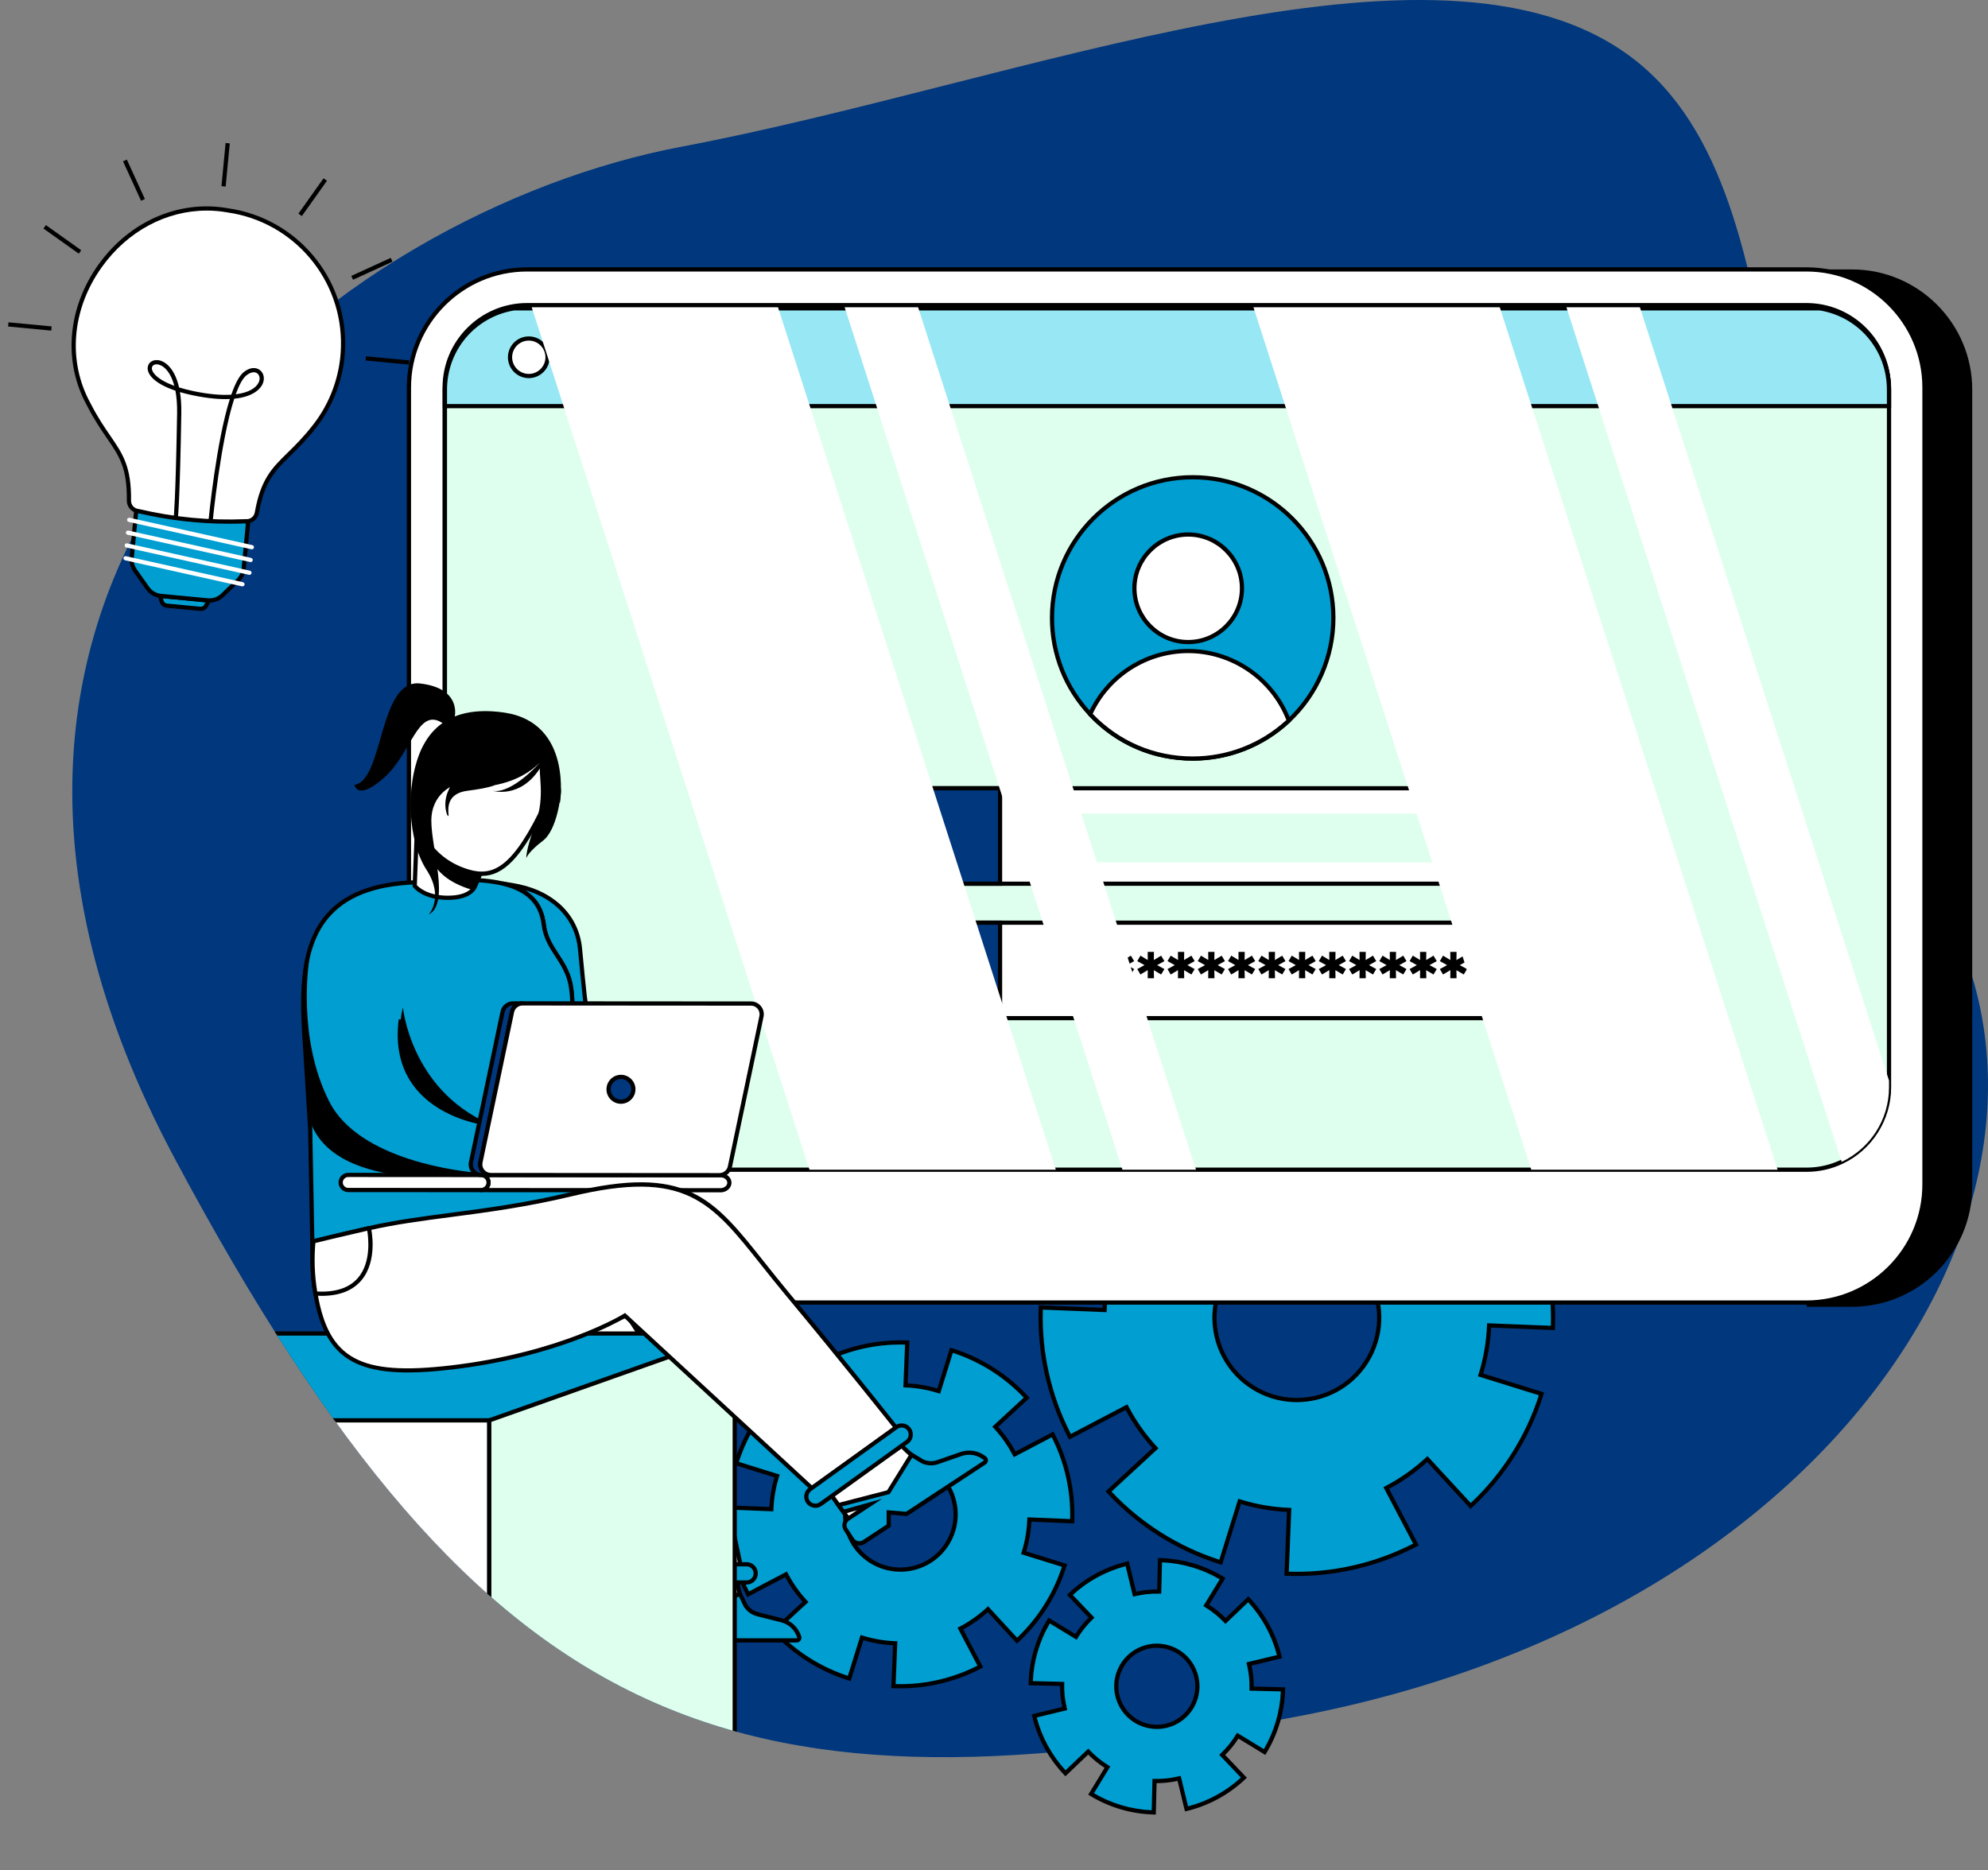 <svg xmlns="http://www.w3.org/2000/svg" xmlns:xlink="http://www.w3.org/1999/xlink" viewBox="0 0 1416.51 1332.91"><rect x="0" y="0" width="1416.51" height="1332.91" fill="#808080" stroke="none"/><defs><style>      .cls-1 {        fill: #009ed1;      }      .cls-2 {        fill: #fff;      }      .cls-3 {        fill: #00377d;      }      .cls-4 {        isolation: isolate;      }      .cls-5 {        fill: #deffee;      }      .cls-6 {        mix-blend-mode: soft-light;      }      .cls-7 {        fill: #97e7f5;      }      .cls-8 {        clip-path: url(#clippath);      }      .cls-9 {        fill: none;      }    </style><clipPath id="clippath"><path class="cls-9" d="m1162.27,40.7c-138.25-103.78-435.12,18.25-676.88,63.89C243.63,150.22-100.01,404.96,124.29,825.2c224.3,420.24,402.79,474.5,802.51,397.58,399.72-76.92,581.55-395.86,444.44-597.91-137.11-202.05-75.22-483.77-208.97-584.17Z"></path></clipPath></defs><g class="cls-4"><g id="OBJECT"><path class="cls-3" d="m1162.27,40.7c-138.25-103.78-435.12,18.25-676.88,63.89C243.63,150.22-100.01,404.96,124.29,825.2c224.3,420.24,402.79,474.5,802.51,397.58,399.72-76.92,581.55-395.86,444.44-597.91-137.11-202.05-75.22-483.77-208.97-584.17Z"></path><g><path class="cls-1" d="m724.65,1169.24c7.69-7.11,14.59-15.32,20.45-24.59s10.32-19.03,13.44-29.02l-29.14-9.07c2.43-7.77,3.77-15.72,4.08-23.67l30.49,1.22c.84-21.46-3.98-42.84-13.94-61.86l-27.02,14.19c-3.69-7.04-8.32-13.65-13.84-19.63l22.42-20.7c-7.1-7.69-15.32-14.59-24.59-20.45-9.27-5.86-19.03-10.32-29.02-13.43l-9.07,29.13c-7.76-2.42-15.72-3.77-23.67-4.07l1.22-30.49c-21.46-.84-42.85,3.98-61.87,13.95l14.19,27.02c-7.04,3.69-13.65,8.32-19.63,13.84l-20.7-22.43c-7.69,7.11-14.59,15.32-20.45,24.59s-10.32,19.03-13.44,29.02l29.14,9.07c-2.43,7.77-3.77,15.72-4.08,23.67l-30.49-1.22c-.84,21.45,3.98,42.84,13.94,61.86l27.02-14.19c3.69,7.04,8.32,13.65,13.84,19.62l-22.42,20.7c7.1,7.69,15.32,14.59,24.59,20.45,9.27,5.86,19.03,10.32,29.02,13.43l9.08-29.13c7.76,2.42,15.72,3.77,23.66,4.08l-1.22,30.49c21.46.83,42.85-3.99,61.86-13.96l-14.19-27.01c7.04-3.69,13.65-8.32,19.63-13.84l20.7,22.43Zm-56.39-61.09c-2.56,2.36-5.39,4.35-8.4,5.92-3.06,1.6-6.3,2.79-9.65,3.55-3.34.75-6.79,1.07-10.24.94-3.4-.13-6.8-.71-10.13-1.75-3.21-1-6.35-2.43-9.33-4.32-2.98-1.88-5.62-4.11-7.9-6.57-2.36-2.55-4.34-5.39-5.92-8.4-1.61-3.06-2.79-6.31-3.55-9.65-.75-3.35-1.08-6.79-.94-10.24.13-3.4.7-6.81,1.75-10.13,1-3.22,2.43-6.35,4.32-9.33,1.88-2.98,4.1-5.62,6.57-7.9,2.56-2.37,5.39-4.35,8.4-5.93,3.05-1.6,6.3-2.79,9.65-3.54,3.35-.76,6.79-1.08,10.24-.94,3.4.14,6.81.71,10.13,1.75,3.21,1,6.35,2.44,9.33,4.32,2.98,1.88,5.62,4.1,7.91,6.57,2.36,2.56,4.35,5.39,5.92,8.4,1.6,3.06,2.79,6.31,3.54,9.65.75,3.34,1.08,6.79.94,10.24-.13,3.4-.7,6.81-1.75,10.13-1,3.21-2.43,6.35-4.32,9.33-1.88,2.98-4.1,5.62-6.57,7.9Z"></path><path d="m641.4,1203.22c-1.61,0-3.21-.03-4.82-.09l-1.5-.06,1.22-30.51c-7.17-.4-14.25-1.62-21.11-3.64l-9.08,29.14-1.43-.45c-10.29-3.21-20.18-7.78-29.38-13.6-9.2-5.81-17.57-12.78-24.89-20.7l-1.02-1.1,22.43-20.7c-4.77-5.33-8.92-11.21-12.35-17.51l-27.04,14.19-.7-1.33c-10.08-19.26-14.97-40.91-14.11-62.62l.06-1.5,30.5,1.22c.39-7.16,1.62-14.25,3.64-21.12l-29.15-9.08.45-1.43c3.21-10.3,7.79-20.18,13.6-29.38,5.81-9.19,12.77-17.57,20.7-24.89l1.1-1.02,20.71,22.44c5.34-4.78,11.22-8.93,17.51-12.35l-14.19-27.03,1.33-.7c19.24-10.09,40.89-14.96,62.62-14.12l1.5.06-1.22,30.51c7.15.39,14.24,1.61,21.12,3.63l9.07-29.14,1.43.45c10.29,3.21,20.18,7.78,29.38,13.6,9.2,5.82,17.57,12.78,24.89,20.7l1.02,1.1-22.43,20.7c4.78,5.34,8.92,11.22,12.35,17.52l27.03-14.19.7,1.33c10.09,19.25,14.97,40.9,14.12,62.62l-.06,1.5-30.5-1.22c-.39,7.15-1.62,14.24-3.64,21.12l29.15,9.08-.45,1.43c-3.22,10.3-7.79,20.18-13.6,29.37-5.81,9.19-12.77,17.57-20.7,24.89l-1.1,1.02-20.71-22.44c-5.34,4.78-11.22,8.92-17.51,12.35l14.19,27.02-1.33.7c-17.82,9.34-37.7,14.22-57.8,14.22Zm-3.2-3.04c20.18.55,40.28-4,58.27-13.15l-14.18-27.01,1.33-.7c7.01-3.67,13.5-8.25,19.3-13.61l1.1-1.02,20.7,22.42c7.28-6.9,13.7-14.72,19.1-23.27,5.4-8.55,9.71-17.7,12.82-27.24l-29.13-9.07.45-1.43c2.36-7.55,3.71-15.38,4.01-23.28l.06-1.5,30.48,1.22c.54-20.19-3.99-40.27-13.14-58.27l-27.01,14.18-.7-1.33c-3.66-7-8.24-13.5-13.61-19.31l-1.02-1.1,22.41-20.69c-6.89-7.28-14.71-13.7-23.26-19.1-8.55-5.41-17.71-9.71-27.24-12.81l-9.07,29.12-1.43-.45c-7.55-2.35-15.38-3.7-23.28-4.01l-1.5-.06,1.22-30.49c-20.19-.55-40.28,3.99-58.28,13.14l14.18,27.01-1.33.7c-7,3.66-13.5,8.24-19.3,13.61l-1.1,1.02-20.7-22.42c-7.28,6.9-13.7,14.72-19.1,23.27-5.4,8.55-9.71,17.71-12.82,27.24l29.13,9.07-.45,1.43c-2.36,7.55-3.71,15.38-4.01,23.28l-.06,1.5-30.48-1.22c-.54,20.18,3.99,40.26,13.14,58.27l27.02-14.18.7,1.33c3.67,7.01,8.25,13.51,13.61,19.3l1.02,1.1-22.42,20.69c6.89,7.28,14.71,13.7,23.26,19.1,8.55,5.41,17.71,9.71,27.24,12.82l9.07-29.13,1.43.45c7.53,2.35,15.36,3.7,23.27,4.01l1.5.06-1.22,30.48Zm3.31-80.09c-.53,0-1.07-.01-1.6-.03-3.57-.14-7.11-.75-10.52-1.81-3.4-1.07-6.66-2.57-9.69-4.48-3.03-1.91-5.79-4.21-8.21-6.82-2.41-2.6-4.48-5.54-6.15-8.72-1.65-3.15-2.89-6.52-3.68-10.02-.79-3.51-1.11-7.09-.97-10.63.14-3.57.74-7.11,1.81-10.52,1.05-3.39,2.56-6.65,4.48-9.68,1.92-3.04,4.22-5.8,6.83-8.21,2.62-2.42,5.55-4.49,8.73-6.15,3.15-1.65,6.52-2.89,10.01-3.68,3.48-.79,7.05-1.11,10.63-.98,3.58.14,7.12.75,10.52,1.81,3.39,1.06,6.65,2.57,9.68,4.49,3.03,1.92,5.79,4.21,8.21,6.82,2.42,2.62,4.49,5.56,6.15,8.72,1.66,3.17,2.9,6.54,3.68,10.02.79,3.49,1.12,7.07.97,10.63-.14,3.58-.75,7.12-1.81,10.52-1.05,3.38-2.56,6.64-4.48,9.68-1.92,3.04-4.21,5.8-6.82,8.21h0c-2.64,2.44-5.57,4.5-8.73,6.15-3.15,1.65-6.52,2.89-10.01,3.68-2.96.67-5.99,1-9.02,1Zm.07-78.77c-2.82,0-5.63.31-8.37.94-3.24.73-6.36,1.88-9.28,3.41-2.94,1.54-5.66,3.46-8.08,5.7-2.42,2.23-4.55,4.79-6.33,7.61-1.78,2.82-3.18,5.83-4.15,8.97-.99,3.16-1.55,6.43-1.68,9.74-.13,3.28.17,6.6.9,9.85.73,3.24,1.88,6.36,3.41,9.28,1.55,2.95,3.47,5.67,5.7,8.08,2.24,2.43,4.8,4.55,7.61,6.33,2.8,1.77,5.82,3.17,8.98,4.16,3.15.98,6.43,1.55,9.74,1.68,3.31.13,6.62-.17,9.85-.9,3.24-.73,6.36-1.88,9.28-3.41,2.92-1.52,5.64-3.44,8.08-5.7h0c2.42-2.23,4.55-4.79,6.32-7.61,1.78-2.82,3.18-5.84,4.15-8.97.99-3.15,1.55-6.43,1.68-9.74.13-3.3-.17-6.61-.9-9.85-.72-3.23-1.87-6.35-3.41-9.29-1.54-2.93-3.45-5.65-5.7-8.08-2.24-2.42-4.79-4.54-7.61-6.32-2.81-1.78-5.83-3.18-8.97-4.16-3.15-.98-6.43-1.55-9.74-1.68-.49-.02-.99-.03-1.48-.03Z"></path></g><g><path class="cls-1" d="m901.06,1248.57c4-6.56,7.22-13.75,9.49-21.47,2.27-7.72,3.46-15.5,3.65-23.19l-22.39-.55c.15-5.97-.5-11.86-1.88-17.53l21.77-5.27c-3.72-15.32-11.42-29.44-22.28-40.87l-16.22,15.45c-4.02-4.23-8.62-7.97-13.71-11.08l11.67-19.11c-6.56-4-13.74-7.22-21.47-9.49-7.72-2.27-15.5-3.46-23.19-3.65l-.55,22.39c-5.97-.15-11.85.5-17.52,1.88l-5.27-21.77c-15.32,3.72-29.45,11.42-40.87,22.28l15.44,16.22c-4.23,4.02-7.97,8.62-11.07,13.71l-19.12-11.67c-4,6.56-7.22,13.75-9.49,21.47s-3.46,15.5-3.65,23.19l22.39.55c-.15,5.97.5,11.86,1.88,17.53l-21.77,5.27c3.72,15.31,11.42,29.44,22.28,40.87l16.23-15.45c4.02,4.23,8.62,7.97,13.71,11.07l-11.67,19.12c6.56,4,13.74,7.22,21.47,9.49,7.72,2.27,15.5,3.46,23.19,3.65l.55-22.39c5.97.15,11.85-.5,17.52-1.88l5.27,21.77c15.32-3.72,29.44-11.42,40.87-22.28l-15.44-16.22c4.23-4.02,7.97-8.62,11.07-13.72l19.12,11.67Zm-52.08-31.79c-1.33,2.18-2.93,4.15-4.74,5.87-1.84,1.75-3.89,3.23-6.1,4.44-2.21,1.2-4.57,2.12-7.04,2.72-2.42.59-4.95.87-7.5.8-2.47-.06-4.97-.44-7.45-1.17-2.48-.73-4.79-1.77-6.9-3.05-2.18-1.33-4.15-2.93-5.87-4.74-1.75-1.83-3.24-3.89-4.44-6.1-1.2-2.21-2.12-4.58-2.72-7.04-.59-2.43-.87-4.95-.8-7.5.06-2.47.44-4.97,1.17-7.45s1.77-4.79,3.05-6.9c1.33-2.18,2.93-4.15,4.74-5.87,1.83-1.74,3.89-3.23,6.1-4.44,2.21-1.21,4.58-2.12,7.04-2.72,2.43-.59,4.95-.87,7.5-.8,2.47.06,4.97.45,7.45,1.18s4.79,1.77,6.9,3.05c2.18,1.33,4.15,2.93,5.87,4.74,1.75,1.84,3.24,3.89,4.44,6.1,1.2,2.21,2.12,4.58,2.72,7.04.59,2.43.87,4.95.8,7.5-.06,2.47-.44,4.97-1.17,7.45s-1.76,4.79-3.05,6.9Z"></path><path d="m823.56,1293.15l-1.5-.04c-7.95-.2-15.88-1.45-23.57-3.71-7.7-2.27-15.04-5.51-21.82-9.65l-1.28-.78,11.68-19.13c-4.22-2.7-8.15-5.87-11.7-9.45l-16.24,15.46-1.03-1.09c-11.04-11.62-18.87-25.99-22.64-41.55l-.35-1.46,21.78-5.27c-1.08-4.91-1.62-9.93-1.6-14.95l-22.41-.55.04-1.5c.2-7.95,1.45-15.88,3.72-23.57,2.26-7.69,5.51-15.04,9.65-21.83l.78-1.28,19.13,11.68c2.71-4.24,5.88-8.16,9.45-11.7l-15.45-16.23,1.09-1.03c11.61-11.03,25.97-18.87,41.55-22.65l1.46-.35,5.27,21.79c4.9-1.08,9.92-1.61,14.95-1.61l.55-22.4,1.5.04c7.95.2,15.88,1.45,23.57,3.71,7.7,2.27,15.04,5.52,21.82,9.65l1.28.78-11.67,19.13c4.24,2.72,8.16,5.89,11.7,9.45l16.23-15.46,1.03,1.09c11.04,11.61,18.87,25.98,22.65,41.55l.35,1.46-21.79,5.27c1.08,4.91,1.62,9.93,1.6,14.95l22.41.55-.04,1.5c-.2,7.95-1.45,15.88-3.72,23.57-2.26,7.69-5.51,15.04-9.65,21.83l-.78,1.28-19.13-11.68c-2.71,4.23-5.88,8.16-9.45,11.7l15.45,16.23-1.09,1.03c-11.61,11.03-25.97,18.87-41.55,22.65l-1.46.35-5.27-21.79c-4.92,1.08-9.9,1.65-14.95,1.6l-.55,22.41Zm-44.05-15.19c6.2,3.64,12.86,6.52,19.82,8.57,6.96,2.05,14.12,3.24,21.3,3.54l.55-22.38,1.5.04c5.75.15,11.52-.47,17.13-1.83l1.46-.35,5.26,21.76c14.02-3.66,26.97-10.72,37.63-20.52l-15.44-16.21,1.09-1.04c4.18-3.97,7.83-8.48,10.82-13.41l.78-1.28,19.11,11.66c3.64-6.2,6.52-12.87,8.56-19.82,2.05-6.96,3.24-14.12,3.54-21.3l-22.38-.55.04-1.5c.15-5.77-.47-11.53-1.83-17.13l-.35-1.46,21.76-5.26c-3.66-14.01-10.72-26.97-20.51-37.64l-16.21,15.44-1.04-1.09c-3.96-4.18-8.47-7.82-13.4-10.83l-1.28-.78,11.66-19.1c-6.2-3.64-12.86-6.52-19.82-8.57-6.96-2.05-14.12-3.24-21.3-3.54l-.55,22.37-1.5-.04c-5.77-.14-11.54.48-17.13,1.84l-1.46.35-5.26-21.76c-14.02,3.66-26.97,10.72-37.64,20.52l15.44,16.21-1.09,1.03c-4.18,3.97-7.82,8.48-10.83,13.41l-.78,1.28-19.11-11.66c-3.64,6.2-6.52,12.87-8.56,19.82-2.05,6.96-3.24,14.11-3.54,21.3l22.38.55-.04,1.5c-.15,5.76.47,11.53,1.83,17.13l.35,1.46-21.76,5.26c3.65,14.01,10.72,26.96,20.51,37.63l16.22-15.43,1.03,1.09c3.98,4.19,8.49,7.83,13.4,10.83l1.28.78-11.66,19.11Zm44.8-45.83c-.25,0-.5,0-.76,0-2.65-.07-5.29-.48-7.84-1.23-2.55-.75-5-1.83-7.26-3.21-2.25-1.37-4.33-3.05-6.18-4.99-1.83-1.92-3.4-4.08-4.67-6.42-1.28-2.35-2.24-4.84-2.86-7.4-.63-2.59-.92-5.24-.85-7.89.06-2.64.48-5.27,1.23-7.84.76-2.57,1.84-5.01,3.21-7.26,1.38-2.26,3.06-4.34,4.99-6.18,1.92-1.82,4.08-3.39,6.41-4.67,2.33-1.27,4.82-2.24,7.4-2.86,2.59-.63,5.24-.91,7.89-.85,2.64.07,5.27.48,7.84,1.24,2.56.75,5,1.83,7.26,3.21,2.26,1.38,4.34,3.06,6.18,4.99,1.83,1.93,3.41,4.09,4.67,6.42,1.27,2.34,2.24,4.83,2.86,7.4.63,2.59.91,5.25.85,7.9-.06,2.63-.48,5.27-1.23,7.84-.75,2.56-1.83,5.01-3.21,7.26-1.39,2.28-3.07,4.36-4.99,6.18-1.92,1.83-4.08,3.4-6.41,4.67-2.34,1.27-4.83,2.23-7.4,2.86-2.34.57-4.74.86-7.14.86Zm-.01-57.82c-2.16,0-4.33.26-6.44.77-2.33.57-4.57,1.44-6.67,2.58-2.11,1.15-4.05,2.56-5.78,4.21-1.74,1.65-3.25,3.53-4.49,5.57-1.24,2.03-2.21,4.23-2.9,6.54-.68,2.31-1.05,4.69-1.11,7.07-.06,2.39.19,4.78.76,7.11.56,2.31,1.43,4.56,2.58,6.68,1.15,2.11,2.57,4.05,4.21,5.78,1.66,1.75,3.53,3.26,5.56,4.49,2.04,1.24,4.24,2.22,6.55,2.9,2.3.68,4.68,1.05,7.07,1.11,2.39.06,4.78-.19,7.11-.76,2.33-.56,4.57-1.43,6.68-2.58,2.1-1.15,4.05-2.57,5.78-4.21,1.73-1.64,3.24-3.51,4.49-5.56h0c1.24-2.03,2.21-4.23,2.89-6.55.68-2.32,1.06-4.69,1.11-7.06.06-2.39-.19-4.78-.76-7.11-.56-2.32-1.43-4.56-2.58-6.68-1.14-2.1-2.56-4.05-4.21-5.79-1.65-1.74-3.52-3.25-5.56-4.49-2.03-1.24-4.23-2.21-6.54-2.89-2.31-.68-4.69-1.06-7.07-1.11-.22,0-.45,0-.67,0Z"></path></g><g><path class="cls-1" d="m1047.88,1073.24c11.46-10.59,21.74-22.83,30.47-36.65,8.73-13.82,15.38-28.36,20.03-43.25l-43.43-13.52c3.62-11.57,5.62-23.43,6.08-35.27l45.44,1.82c1.26-31.98-5.93-63.85-20.78-92.2l-40.27,21.15c-5.49-10.5-12.4-20.35-20.62-29.25l33.41-30.84c-10.59-11.46-22.83-21.74-36.65-30.48-13.82-8.73-28.36-15.38-43.25-20.02l-13.52,43.42c-11.57-3.61-23.43-5.61-35.27-6.07l1.82-45.45c-31.98-1.25-63.85,5.93-92.2,20.79l21.14,40.26c-10.5,5.49-20.35,12.4-29.25,20.63l-30.85-33.42c-11.46,10.59-21.74,22.83-30.47,36.65-8.73,13.82-15.38,28.36-20.03,43.25l43.43,13.52c-3.62,11.57-5.62,23.43-6.08,35.27l-45.44-1.82c-1.25,31.97,5.93,63.84,20.78,92.2l40.27-21.14c5.5,10.49,12.4,20.35,20.62,29.25l-33.42,30.85c10.59,11.46,22.83,21.74,36.65,30.48,13.82,8.73,28.36,15.38,43.25,20.02l13.53-43.42c11.57,3.61,23.43,5.61,35.27,6.08l-1.82,45.45c31.99,1.24,63.85-5.94,92.2-20.8l-21.14-40.26c10.5-5.49,20.35-12.4,29.25-20.63l30.85,33.42Zm-84.03-91.05c-3.82,3.52-8.03,6.48-12.52,8.83-4.56,2.39-9.39,4.16-14.38,5.29-4.98,1.12-10.11,1.6-15.26,1.4-5.06-.2-10.14-1.06-15.1-2.6-4.78-1.49-9.46-3.63-13.91-6.44-4.44-2.81-8.38-6.12-11.78-9.8-3.52-3.81-6.47-8.03-8.83-12.52-2.39-4.55-4.16-9.4-5.29-14.38-1.12-4.99-1.6-10.12-1.4-15.26.19-5.07,1.05-10.14,2.6-15.1,1.49-4.79,3.63-9.46,6.44-13.91,2.81-4.44,6.11-8.38,9.8-11.78,3.81-3.53,8.03-6.48,12.53-8.83,4.55-2.39,9.39-4.16,14.38-5.28,4.99-1.13,10.12-1.6,15.26-1.4,5.07.2,10.15,1.06,15.1,2.6,4.78,1.49,9.46,3.63,13.9,6.44,4.44,2.81,8.38,6.11,11.78,9.79,3.52,3.82,6.48,8.03,8.83,12.52,2.39,4.56,4.16,9.4,5.28,14.39,1.12,4.98,1.6,10.12,1.4,15.26-.2,5.07-1.05,10.14-2.6,15.1-1.49,4.79-3.63,9.46-6.44,13.91-2.81,4.44-6.11,8.38-9.8,11.78Z"></path><path d="m923.82,1123.13c-2.39,0-4.77-.05-7.16-.14l-1.5-.06,1.82-45.45c-11.11-.56-22.1-2.45-32.72-5.64l-13.53,43.43-1.43-.45c-15.28-4.77-29.95-11.56-43.61-20.19-13.65-8.63-26.08-18.97-36.95-30.73l-1.02-1.1,33.43-30.85c-7.43-8.22-13.86-17.34-19.13-27.13l-40.28,21.15-.7-1.33c-14.97-28.58-22.21-60.73-20.95-92.95l.06-1.5,45.45,1.82c.55-11.09,2.45-22.09,5.64-32.72l-43.44-13.53.45-1.43c4.77-15.28,11.56-29.95,20.19-43.61,8.63-13.65,18.97-26.08,30.72-36.95l1.1-1.02,30.86,33.43c8.24-7.45,17.35-13.88,27.14-19.14l-21.14-40.27,1.33-.7c28.56-14.97,60.7-22.22,92.95-20.96l1.5.06-1.82,45.45c11.08.55,22.07,2.44,32.72,5.63l13.52-43.42,1.43.45c15.28,4.77,29.95,11.56,43.61,20.19,13.66,8.63,26.09,18.97,36.95,30.73l1.02,1.1-33.42,30.85c7.45,8.25,13.88,17.36,19.13,27.14l40.27-21.15.7,1.33c14.97,28.58,22.22,60.72,20.95,92.95l-.06,1.5-45.45-1.82c-.55,11.09-2.45,22.09-5.64,32.72l43.44,13.53-.45,1.43c-4.77,15.29-11.56,29.96-20.19,43.6-8.63,13.65-18.96,26.08-30.72,36.95l-1.1,1.02-30.86-33.43c-8.23,7.45-17.35,13.88-27.14,19.14l21.15,40.26-1.33.7c-26.45,13.86-55.97,21.11-85.79,21.11Zm-5.54-3.08c30.74.95,61.29-5.95,88.61-19.99l-21.14-40.25,1.33-.7c10.5-5.5,20.23-12.36,28.93-20.4l1.1-1.02,30.85,33.42c11.11-10.45,20.91-22.32,29.12-35.32,8.22-13,14.74-26.94,19.41-41.46l-43.42-13.52.45-1.43c3.53-11.31,5.55-23.04,6.01-34.88l.06-1.5,45.44,1.82c.95-30.7-5.94-61.27-19.97-88.61l-40.26,21.14-.7-1.33c-5.49-10.48-12.35-20.22-20.39-28.93l-1.02-1.1,33.41-30.84c-10.44-11.11-22.31-20.9-35.32-29.13-13-8.22-26.95-14.75-41.47-19.4l-13.51,43.41-1.43-.45c-11.32-3.53-23.06-5.55-34.88-6.01l-1.5-.06,1.82-45.44c-30.71-.94-61.29,5.95-88.61,19.98l21.14,40.26-1.33.7c-10.5,5.49-20.23,12.36-28.93,20.4l-1.1,1.02-30.85-33.42c-11.11,10.44-20.9,22.32-29.12,35.32-8.22,13-14.75,26.95-19.41,41.47l43.42,13.52-.45,1.43c-3.53,11.31-5.56,23.04-6.01,34.88l-.06,1.5-45.43-1.82c-.95,30.7,5.94,61.27,19.97,88.61l40.27-21.14.7,1.33c5.51,10.51,12.37,20.24,20.4,28.92l1.02,1.1-33.42,30.84c10.44,11.12,22.32,20.91,35.32,29.13,13.01,8.22,26.95,14.75,41.47,19.41l13.52-43.41,1.43.45c11.29,3.52,23.02,5.54,34.88,6.01l1.5.06-1.82,45.44Zm5.7-120.8c-.79,0-1.57-.02-2.36-.05-5.26-.21-10.47-1.1-15.49-2.67-5.01-1.57-9.81-3.79-14.26-6.6-4.46-2.82-8.53-6.2-12.08-10.05-3.55-3.83-6.59-8.15-9.06-12.84-2.44-4.64-4.26-9.6-5.42-14.75-1.16-5.17-1.64-10.43-1.43-15.65.2-5.26,1.1-10.47,2.67-15.49,1.55-4.99,3.77-9.79,6.6-14.26,2.83-4.48,6.21-8.55,10.05-12.08,3.85-3.57,8.17-6.62,12.85-9.06,4.64-2.43,9.6-4.25,14.74-5.41,5.12-1.16,10.37-1.65,15.65-1.44,5.27.21,10.48,1.11,15.49,2.67,4.99,1.56,9.79,3.78,14.26,6.61,4.47,2.82,8.53,6.2,12.09,10.04,3.57,3.86,6.61,8.18,9.06,12.84,2.44,4.66,4.27,9.63,5.42,14.75,1.16,5.14,1.64,10.41,1.43,15.65-.2,5.27-1.1,10.48-2.67,15.49-1.55,4.98-3.77,9.78-6.6,14.26-2.83,4.47-6.21,8.54-10.05,12.08h0c-3.88,3.58-8.2,6.63-12.85,9.06-4.64,2.43-9.6,4.25-14.75,5.42-4.36.98-8.82,1.48-13.29,1.48Zm.11-117.39c-4.25,0-8.49.47-12.63,1.41-4.89,1.1-9.6,2.83-14.01,5.14-4.44,2.32-8.54,5.22-12.2,8.61-3.65,3.36-6.86,7.22-9.55,11.48-2.69,4.25-4.8,8.81-6.27,13.55-1.49,4.76-2.35,9.71-2.54,14.71-.2,4.96.26,9.96,1.36,14.87,1.1,4.89,2.84,9.6,5.15,14.01,2.34,4.46,5.23,8.56,8.6,12.2,3.38,3.66,7.24,6.87,11.48,9.55,4.23,2.67,8.79,4.78,13.55,6.27,4.77,1.49,9.71,2.34,14.71,2.53,4.99.2,10-.26,14.87-1.36,4.89-1.11,9.6-2.84,14.02-5.15,4.41-2.3,8.51-5.2,12.2-8.6h0c3.65-3.37,6.86-7.23,9.55-11.48,2.69-4.26,4.8-8.82,6.27-13.55,1.49-4.75,2.34-9.7,2.54-14.71.2-4.98-.26-9.98-1.36-14.87-1.09-4.87-2.83-9.59-5.15-14.02-2.32-4.43-5.21-8.53-8.6-12.2-3.38-3.65-7.24-6.86-11.48-9.54-4.25-2.69-8.81-4.8-13.55-6.28-4.76-1.48-9.71-2.33-14.71-2.53-.74-.03-1.49-.04-2.24-.04Z"></path></g><g><path d="m1319.64,193.52h-32.33c46.46,0,84.13,37.67,84.13,84.17v567.91c0,46.46-37.67,84.17-84.13,84.17h32.33c46.46,0,84.13-37.72,84.13-84.17V277.69c0-46.5-37.67-84.17-84.13-84.17Z"></path><path d="m1319.64,931.28h-32.33v-3c45.56,0,82.63-37.09,82.63-82.67V277.69c0-45.59-37.07-82.67-82.63-82.67v-3h32.33c47.22,0,85.63,38.43,85.63,85.67v567.91c0,47.24-38.41,85.67-85.63,85.67Zm-9.83-3h9.83c45.56,0,82.63-37.09,82.63-82.67V277.69c0-45.59-37.07-82.67-82.63-82.67h-9.83c36.34,9.91,63.13,43.22,63.13,82.67v567.91c0,39.45-26.8,72.76-63.13,82.67Z"></path></g><g><path class="cls-2" d="m375.5,192h911.6c46.46,0,84.13,37.67,84.13,84.17v567.91c0,46.46-37.67,84.17-84.13,84.17H375.5c-46.46,0-84.13-37.72-84.13-84.17V276.17c0-46.5,37.67-84.17,84.13-84.17Zm.04,640.08h911.56c32.37,0,58.67-26.35,58.67-58.72v-497.19c0-32.37-26.3-58.72-58.67-58.72H375.55c-32.37,0-58.72,26.35-58.72,58.72v497.19c0,32.37,26.35,58.72,58.72,58.72Z"></path><path d="m1287.11,929.76H375.51c-47.22,0-85.63-38.43-85.63-85.67V276.17c0-47.24,38.41-85.67,85.63-85.67h911.6c47.22,0,85.63,38.43,85.63,85.67v567.91c0,47.24-38.41,85.67-85.63,85.67ZM375.51,193.5c-45.56,0-82.63,37.09-82.63,82.67v567.91c0,45.59,37.07,82.67,82.63,82.67h911.6c45.56,0,82.63-37.09,82.63-82.67V276.17c0-45.59-37.07-82.67-82.63-82.67H375.51Zm911.6,640.08H375.55c-33.2,0-60.22-27.01-60.22-60.22v-497.19c0-33.2,27.01-60.22,60.22-60.22h911.56c33.18,0,60.17,27.01,60.17,60.22v497.19c0,33.2-26.99,60.22-60.17,60.22ZM375.55,218.96c-31.55,0-57.22,25.67-57.22,57.22v497.19c0,31.55,25.67,57.22,57.22,57.22h911.56c31.53,0,57.17-25.67,57.17-57.22v-497.19c0-31.55-25.65-57.22-57.17-57.22H375.55Z"></path></g><g><path class="cls-5" d="m1345.97,277.69v497.18c0,23.47-13.79,43.75-33.73,53.12-7.6,3.61-16.04,5.61-24.95,5.61H375.74c-32.37,0-58.72-26.34-58.72-58.72v-497.18c0-29.14,21.36-53.41,49.25-57.95,3.09-.51,6.25-.77,9.48-.77h911.56c3.23,0,6.4.26,9.48.77,27.88,4.54,49.2,28.81,49.2,57.95Z"></path><path d="m1287.3,835.09H375.74c-33.21,0-60.22-27.02-60.22-60.22v-497.18c0-29.67,21.24-54.67,50.51-59.43,3.19-.52,6.46-.79,9.72-.79h911.56c3.26,0,6.53.27,9.72.79,29.24,4.77,50.46,29.76,50.46,59.43v497.18c0,23.22-13.58,44.6-34.59,54.48-8.03,3.81-16.64,5.75-25.59,5.75ZM375.74,220.46c-3.09,0-6.2.25-9.23.75-27.81,4.53-47.99,28.28-47.99,56.47v497.18c0,31.55,25.67,57.22,57.22,57.22h911.56c8.5,0,16.68-1.84,24.31-5.46,19.97-9.38,32.87-29.7,32.87-51.76v-497.18c0-28.2-20.16-51.95-47.94-56.47-3.03-.5-6.13-.75-9.24-.75H375.74Z"></path></g><g><path class="cls-7" d="m1345.97,277.69v11.77H317.02v-11.77c0-29.14,21.36-53.41,49.25-57.95h930.51c27.88,4.54,49.2,28.81,49.2,57.95Z"></path><path d="m1347.47,290.95H315.52v-13.27c0-29.67,21.24-54.67,50.51-59.43l.24-.02h930.63l.12.02c29.24,4.77,50.46,29.76,50.46,59.43v13.27Zm-1028.96-3h1025.96v-10.27c0-28.16-20.1-51.88-47.82-56.45H366.39c-27.75,4.58-47.87,28.3-47.87,56.45v10.27Z"></path></g><g><circle class="cls-2" cx="376.78" cy="254.59" r="13.37"></circle><path d="m376.78,269.47c-8.2,0-14.87-6.67-14.87-14.87s6.67-14.87,14.87-14.87,14.87,6.67,14.87,14.87-6.67,14.87-14.87,14.87Zm0-26.74c-6.55,0-11.87,5.33-11.87,11.87s5.33,11.87,11.87,11.87,11.87-5.33,11.87-11.87-5.33-11.87-11.87-11.87Z"></path></g><g><circle class="cls-2" cx="445.86" cy="254.59" r="13.37"></circle><path d="m445.86,269.47c-8.2,0-14.87-6.67-14.87-14.87s6.67-14.87,14.87-14.87,14.87,6.67,14.87,14.87-6.67,14.87-14.87,14.87Zm0-26.74c-6.55,0-11.87,5.33-11.87,11.87s5.33,11.87,11.87,11.87,11.87-5.33,11.87-11.87-5.33-11.87-11.87-11.87Z"></path></g><g><circle class="cls-2" cx="511.42" cy="254.59" r="13.37"></circle><path d="m511.43,269.47c-8.2,0-14.87-6.67-14.87-14.87s6.67-14.87,14.87-14.87,14.87,6.67,14.87,14.87-6.67,14.87-14.87,14.87Zm0-26.74c-6.55,0-11.87,5.33-11.87,11.87s5.33,11.87,11.87,11.87,11.87-5.33,11.87-11.87-5.33-11.87-11.87-11.87Z"></path></g><g><g><path class="cls-1" d="m950.08,440.34c0,28.87-12.21,54.89-31.74,73.18-17.92,16.78-42.01,27.06-68.5,27.06-28.8,0-54.77-12.15-73.05-31.6-16.86-17.93-27.19-42.08-27.19-68.64,0-55.36,44.88-100.24,100.24-100.24s100.24,44.88,100.24,100.24Z"></path><path d="m849.83,542.08c-28.37,0-54.71-11.39-74.15-32.07-17.8-18.93-27.6-43.67-27.6-69.66,0-56.1,45.64-101.74,101.74-101.74s101.74,45.64,101.74,101.74c0,28.03-11.74,55.11-32.22,74.28-18.91,17.71-43.6,27.46-69.53,27.46Zm0-200.48c-54.45,0-98.74,44.3-98.74,98.74,0,25.23,9.51,49.24,26.78,67.61,18.87,20.07,44.43,31.13,71.96,31.13,25.16,0,49.12-9.47,67.48-26.65,19.87-18.6,31.27-44.88,31.27-72.09,0-54.45-44.3-98.74-98.74-98.74Z"></path></g><g><g><circle class="cls-2" cx="846.62" cy="419.24" r="38.32"></circle><path d="m846.62,459.06c-21.96,0-39.82-17.86-39.82-39.82s17.86-39.82,39.82-39.82,39.82,17.86,39.82,39.82-17.86,39.82-39.82,39.82Zm0-76.63c-20.3,0-36.82,16.52-36.82,36.82s16.52,36.82,36.82,36.82,36.82-16.52,36.82-36.82-16.52-36.82-36.82-36.82Z"></path></g><g><path class="cls-2" d="m918.34,513.52c-17.92,16.78-42.01,27.06-68.5,27.06-28.8,0-54.77-12.15-73.05-31.6,12.04-26.55,38.78-45.03,69.84-45.03,32.8,0,60.78,20.6,71.72,49.58Z"></path><path d="m849.83,542.08c-28.37,0-54.71-11.39-74.15-32.07l-.69-.73.41-.91c12.64-27.89,40.59-45.91,71.2-45.91,32.33,0,61.71,20.31,73.12,50.55l.35.94-.73.69c-18.91,17.71-43.6,27.46-69.53,27.46Zm-71.27-33.4c18.8,19.61,44.07,30.4,71.27,30.4,24.82,0,48.48-9.21,66.74-25.97-11.22-28.55-39.2-47.67-69.95-47.67-29.1,0-55.7,16.94-68.05,43.24Z"></path></g></g><g><path class="cls-2" d="m1156.45,583.46v24.61c0,11.94-9.77,21.71-21.7,21.71h-574.38c-11.94,0-21.7-9.77-21.7-21.71v-24.61c0-11.94,9.77-21.7,21.7-21.7h574.38c11.94,0,21.7,9.77,21.7,21.7Z"></path><path d="m1134.75,631.29h-574.38c-12.79,0-23.2-10.41-23.2-23.21v-24.61c0-12.79,10.41-23.2,23.2-23.2h574.38c12.8,0,23.2,10.41,23.2,23.2v24.61c0,12.8-10.41,23.21-23.2,23.21Zm-574.38-68.03c-11.14,0-20.2,9.06-20.2,20.2v24.61c0,11.14,9.06,20.21,20.2,20.21h574.38c11.14,0,20.2-9.07,20.2-20.21v-24.61c0-11.14-9.06-20.2-20.2-20.2h-574.38Z"></path></g><g><rect class="cls-2" x="538.66" y="657.55" width="617.79" height="68.03" rx="21.7" ry="21.7"></rect><path d="m1134.75,727.08h-574.38c-12.79,0-23.2-10.41-23.2-23.2v-24.62c0-12.79,10.41-23.2,23.2-23.2h574.38c12.8,0,23.2,10.41,23.2,23.2v24.62c0,12.8-10.41,23.2-23.2,23.2Zm-574.38-68.03c-11.14,0-20.2,9.06-20.2,20.2v24.62c0,11.14,9.06,20.2,20.2,20.2h574.38c11.14,0,20.2-9.06,20.2-20.2v-24.62c0-11.14-9.06-20.2-20.2-20.2h-574.38Z"></path></g><g><path class="cls-3" d="m712.57,561.76v68.03h-152.21c-11.94,0-21.7-9.77-21.7-21.71v-24.61c0-11.94,9.77-21.7,21.7-21.7h152.21Z"></path><path d="m714.07,631.29h-153.71c-12.79,0-23.2-10.41-23.2-23.21v-24.61c0-12.79,10.41-23.2,23.2-23.2h153.71v71.03Zm-153.71-68.03c-11.14,0-20.2,9.06-20.2,20.2v24.61c0,11.14,9.06,20.21,20.2,20.21h150.71v-65.03h-150.71Z"></path></g><g><path class="cls-3" d="m560.37,657.55h152.21v68.03h-152.21c-11.94,0-21.7-9.77-21.7-21.7v-24.62c0-11.94,9.77-21.7,21.7-21.7Z"></path><path d="m714.07,727.08h-153.71c-12.79,0-23.2-10.41-23.2-23.2v-24.62c0-12.79,10.41-23.2,23.2-23.2h153.71v71.03Zm-153.71-68.03c-11.14,0-20.2,9.06-20.2,20.2v24.62c0,11.14,9.06,20.2,20.2,20.2h150.71v-65.03h-150.71Z"></path></g><rect class="cls-5" x="737.56" y="579.81" width="374.84" height="34.71" rx="17.35" ry="17.35"></rect><g><path d="m781.38,687.79l5.18,2.8-2.33,3.89-5.22-3.09.09,5.75h-4.46l.05-5.79-5.22,3.13-2.28-3.89,5.18-2.8-5.18-2.85,2.28-3.89,5.22,3.13-.05-5.79h4.46l-.09,5.79,5.22-3.13,2.33,3.89-5.18,2.85Z"></path><path d="m802.94,687.79l5.18,2.8-2.33,3.89-5.22-3.09.09,5.75h-4.46l.05-5.79-5.22,3.13-2.28-3.89,5.18-2.8-5.18-2.85,2.28-3.89,5.22,3.13-.05-5.79h4.46l-.09,5.79,5.22-3.13,2.33,3.89-5.18,2.85Z"></path><path d="m824.5,687.79l5.18,2.8-2.33,3.89-5.22-3.09.09,5.75h-4.46l.05-5.79-5.22,3.13-2.28-3.89,5.18-2.8-5.18-2.85,2.28-3.89,5.22,3.13-.05-5.79h4.46l-.09,5.79,5.22-3.13,2.33,3.89-5.18,2.85Z"></path><path d="m846.06,687.79l5.18,2.8-2.33,3.89-5.22-3.09.09,5.75h-4.46l.05-5.79-5.22,3.13-2.28-3.89,5.18-2.8-5.18-2.85,2.28-3.89,5.22,3.13-.05-5.79h4.46l-.09,5.79,5.22-3.13,2.33,3.89-5.18,2.85Z"></path><path d="m867.62,687.79l5.18,2.8-2.33,3.89-5.22-3.09.09,5.75h-4.46l.05-5.79-5.22,3.13-2.28-3.89,5.18-2.8-5.18-2.85,2.28-3.89,5.22,3.13-.05-5.79h4.46l-.09,5.79,5.22-3.13,2.33,3.89-5.18,2.85Z"></path><path d="m889.19,687.79l5.18,2.8-2.33,3.89-5.22-3.09.09,5.75h-4.46l.05-5.79-5.22,3.13-2.28-3.89,5.18-2.8-5.18-2.85,2.28-3.89,5.22,3.13-.05-5.79h4.46l-.09,5.79,5.22-3.13,2.33,3.89-5.18,2.85Z"></path><path d="m910.75,687.79l5.18,2.8-2.33,3.89-5.22-3.09.09,5.75h-4.46l.05-5.79-5.22,3.13-2.28-3.89,5.18-2.8-5.18-2.85,2.28-3.89,5.22,3.13-.05-5.79h4.46l-.09,5.79,5.22-3.13,2.33,3.89-5.18,2.85Z"></path><path d="m932.31,687.79l5.18,2.8-2.33,3.89-5.22-3.09.09,5.75h-4.46l.05-5.79-5.22,3.13-2.28-3.89,5.18-2.8-5.18-2.85,2.28-3.89,5.22,3.13-.05-5.79h4.46l-.09,5.79,5.22-3.13,2.33,3.89-5.18,2.85Z"></path><path d="m953.87,687.79l5.18,2.8-2.33,3.89-5.22-3.09.09,5.75h-4.46l.05-5.79-5.22,3.13-2.28-3.89,5.18-2.8-5.18-2.85,2.28-3.89,5.22,3.13-.05-5.79h4.46l-.09,5.79,5.22-3.13,2.33,3.89-5.18,2.85Z"></path><path d="m975.43,687.79l5.18,2.8-2.33,3.89-5.22-3.09.09,5.75h-4.46l.05-5.79-5.22,3.13-2.28-3.89,5.18-2.8-5.18-2.85,2.28-3.89,5.22,3.13-.05-5.79h4.46l-.09,5.79,5.22-3.13,2.33,3.89-5.18,2.85Z"></path><path d="m997,687.79l5.18,2.8-2.33,3.89-5.22-3.09.09,5.75h-4.46l.05-5.79-5.22,3.13-2.28-3.89,5.18-2.8-5.18-2.85,2.28-3.89,5.22,3.13-.05-5.79h4.46l-.09,5.79,5.22-3.13,2.33,3.89-5.18,2.85Z"></path><path d="m1018.56,687.79l5.18,2.8-2.33,3.89-5.22-3.09.09,5.75h-4.46l.05-5.79-5.22,3.13-2.28-3.89,5.18-2.8-5.18-2.85,2.28-3.89,5.22,3.13-.05-5.79h4.46l-.09,5.79,5.22-3.13,2.33,3.89-5.18,2.85Z"></path><path d="m1040.12,687.79l5.18,2.8-2.33,3.89-5.22-3.09.09,5.75h-4.46l.05-5.79-5.22,3.13-2.28-3.89,5.18-2.8-5.18-2.85,2.28-3.89,5.22,3.13-.05-5.79h4.46l-.09,5.79,5.22-3.13,2.33,3.89-5.18,2.85Z"></path><path d="m1061.68,687.79l5.18,2.8-2.33,3.89-5.22-3.09.09,5.75h-4.46l.05-5.79-5.22,3.13-2.28-3.89,5.18-2.8-5.18-2.85,2.28-3.89,5.22,3.13-.05-5.79h4.46l-.09,5.79,5.22-3.13,2.33,3.89-5.18,2.85Z"></path><path d="m1083.24,687.79l5.18,2.8-2.33,3.89-5.22-3.09.09,5.75h-4.46l.05-5.79-5.22,3.13-2.28-3.89,5.18-2.8-5.18-2.85,2.28-3.89,5.22,3.13-.05-5.79h4.46l-.09,5.79,5.22-3.13,2.33,3.89-5.18,2.85Z"></path></g></g><g class="cls-6"><polygon class="cls-2" points="752.31 833.59 576.8 833.59 378.84 218.97 554.35 218.97 752.31 833.59"></polygon><polygon class="cls-2" points="852.18 833.59 799.79 833.59 601.83 218.97 654.18 218.97 852.18 833.59"></polygon><polygon class="cls-2" points="1266.6 833.59 1091.08 833.59 893.12 218.97 1068.64 218.97 1266.6 833.59"></polygon><path class="cls-2" d="m1345.98,770.08v4.79c0,23.46-13.79,43.74-33.73,53.12l-196.13-609.02h52.35l177.51,551.11Z"></path></g><g><path class="cls-1" d="m118.81,431.6l23.92,2.27c1.6.15,3.15-.65,3.95-2.04l2.23-3.88-35.07-3.33,1.46,4.23c.53,1.52,1.89,2.6,3.5,2.75Z"></path><path d="m143.12,435.4c-.18,0-.35,0-.53-.02l-23.92-2.27c-2.18-.21-4.06-1.68-4.77-3.76l-2.22-6.44,39.71,3.78-3.4,5.9c-1,1.75-2.88,2.81-4.87,2.81Zm-27.09-9.06l.7,2.03c.33.96,1.21,1.65,2.22,1.75l23.92,2.27c1,.1,2-.41,2.51-1.3l1.07-1.86-30.43-2.89Z"></path><g><path class="cls-1" d="m97.05,364.06l79.78,7.59-3.19,33.59c-.3,3.16-1.72,6.1-4.01,8.3l-11.13,10.69c-2.78,2.67-6.59,4-10.44,3.64l-33.36-3.17c-3.84-.37-7.34-2.39-9.56-5.54l-8.91-12.6c-1.83-2.59-2.67-5.75-2.37-8.91l3.19-33.59Z"></path><path d="m149.33,429.43c-.47,0-.93-.02-1.4-.07l-33.36-3.17c-4.28-.41-8.16-2.65-10.65-6.17l-8.91-12.6c-2.04-2.88-2.98-6.4-2.64-9.91l3.34-35.09,82.77,7.87-3.34,35.09c-.33,3.51-1.92,6.79-4.46,9.24l-11.13,10.69c-2.76,2.65-6.42,4.12-10.22,4.12Zm-50.93-63.74l-3.05,32.1c-.27,2.8.48,5.6,2.1,7.9l8.91,12.6c1.98,2.8,5.07,4.59,8.48,4.91l33.36,3.17c3.4.33,6.78-.85,9.26-3.23l11.13-10.69c2.03-1.95,3.29-4.56,3.55-7.36l3.05-32.1-76.8-7.3Z"></path></g><g><path class="cls-2" d="m63.18,288.13c-36.27-65.83,25.17-151.48,99.15-138.21,48.13,6.9,83.4,48.9,82.11,97.3-.48,20.42-7.69,40.61-20.35,56.65-21.18,27.23-34.95,27.11-41.07,61.6-.67,3.76-4.11,6.37-7.91,6.01-25.81,1.12-51.34-1.33-76.6-7.28-3.8-.36-6.68-3.58-6.63-7.39h0c.49-34.99-12.57-37.28-28.41-68.14-.09-.18-.18-.36-.28-.54Z"></path><path d="m163.11,373.24c-21.73,0-43.5-2.53-64.86-7.56-4.49-.48-7.94-4.37-7.88-8.9.32-23.36-5.45-31.76-14.19-44.48-4.2-6.11-8.96-13.03-14.05-22.95l-.27-.52c-17.05-30.96-13.86-69.41,8.34-100.35,22.2-30.94,57.6-46.28,92.39-40.03,48.81,7,84.66,49.49,83.34,98.82-.49,20.84-7.84,41.27-20.68,57.54-6.9,8.87-12.97,14.81-18.33,20.06-11.07,10.84-18.39,18-22.45,40.87-.79,4.46-4.91,7.62-9.42,7.25-3.98.17-7.97.26-11.96.26Zm-15.89-223.16c-28.62,0-56.23,14.58-74.58,40.15-21.52,29.99-24.64,67.23-8.14,97.17l.3.58c5.01,9.75,9.71,16.59,13.85,22.62,8.74,12.72,15.06,21.91,14.72,46.22-.04,3.01,2.27,5.6,5.27,5.88l.2.03c25.08,5.91,50.71,8.35,76.2,7.24h.1s.1,0,.1,0c3,.28,5.76-1.81,6.29-4.78,4.23-23.82,12.23-31.65,23.3-42.49,5.29-5.18,11.29-11.05,18.07-19.77,12.45-15.77,19.56-35.57,20.04-55.76,1.28-47.81-33.47-88.99-80.82-95.78-4.97-.89-9.95-1.33-14.9-1.33Z"></path></g><path d="m151.5,371.82l-2.99-.29c.28-2.93,5.55-56.65,15.27-87.17-6.71.31-15.3-.35-26.29-2.63-3.4-.7-6.48-1.48-9.27-2.3.7,4.26,1.07,9.25.97,15.06-1.01,62.26-2.41,74.6-2.47,75.09l-2.98-.35c.01-.12,1.44-12.85,2.45-74.79.1-6.37-.36-11.66-1.2-16.03-15.34-5.17-20.41-11.94-19.71-16.83.46-3.2,3.33-5.24,7.01-4.95,4.83.38,12.06,5.2,15.28,19.45,3.07.97,6.57,1.88,10.53,2.7,10.99,2.28,19.81,2.94,26.7,2.5,2.68-7.71,5.67-13.58,8.98-16.19,4.83-3.83,9.09-3.19,11.47-1.31,2.82,2.23,3.55,6.24,1.81,9.97-1.22,2.62-5.66,8.93-20.15,10.37-9.75,29.97-15.33,86.96-15.4,87.68Zm29.3-106.54c-1.56,0-3.35.74-5.16,2.17-2.77,2.19-5.33,7.06-7.67,13.55,9.35-1.16,14.53-4.57,16.36-8.5,1.14-2.45.76-5-.95-6.35-.73-.58-1.61-.87-2.59-.87Zm-69.19-5.66c-1.82,0-3.15.93-3.36,2.4-.45,3.15,3.77,8.47,15.95,12.94-2.98-11.2-8.63-15.03-12.15-15.31-.15-.01-.3-.02-.44-.02Z"></path><path class="cls-2" d="m179.48,391.46c-.11,0-.22-.01-.33-.04l-87.42-19.47c-.81-.18-1.32-.98-1.14-1.79.18-.81.99-1.31,1.79-1.14l87.42,19.47c.81.18,1.32.98,1.14,1.79-.16.7-.78,1.17-1.46,1.17Z"></path><path class="cls-2" d="m178.61,400.57c-.11,0-.22-.01-.33-.04l-87.42-19.47c-.81-.18-1.32-.98-1.14-1.79.18-.81.98-1.31,1.79-1.14l87.42,19.47c.81.18,1.32.98,1.14,1.79-.16.7-.78,1.17-1.46,1.17Z"></path><path class="cls-2" d="m177.75,409.68c-.11,0-.22-.01-.33-.04l-87.42-19.47c-.81-.18-1.32-.98-1.14-1.79.18-.81.99-1.31,1.79-1.14l87.42,19.47c.81.18,1.32.98,1.14,1.79-.16.7-.78,1.17-1.46,1.17Z"></path><path class="cls-2" d="m172.77,417.88c-.11,0-.22-.01-.33-.04l-83.31-18.55c-.81-.18-1.32-.98-1.14-1.79.18-.81.99-1.31,1.79-1.14l83.31,18.55c.81.18,1.32.98,1.14,1.79-.16.7-.78,1.17-1.46,1.17Z"></path></g><g><rect x="274.5" y="241.43" width="3" height="30.89" transform="translate(-5.84 507.32) rotate(-84.57)"></rect><rect x="249.54" y="190.07" width="30.89" height="3" transform="translate(-55.67 127.57) rotate(-24.58)"></rect><rect x="207.36" y="139.03" width="30.89" height="3" transform="translate(-20.85 240.65) rotate(-54.58)"></rect><rect x="145.31" y="115.91" width="30.89" height="3" transform="translate(28.64 266.32) rotate(-84.56)"></rect><rect x="93.95" y="112.97" width="3" height="30.89" transform="translate(-44.75 51.31) rotate(-24.57)"></rect><rect x="42.91" y="155.16" width="3" height="30.89" transform="translate(-120.34 107.88) rotate(-54.57)"></rect><rect x="19.79" y="217.21" width="3" height="30.89" transform="translate(-212.34 231.83) rotate(-84.57)"></rect></g><g class="cls-8"><g><g><path class="cls-1" d="m357.93,629.61c1.02.24,2.03.5,3,.76.99.28,1.97.57,2.93.9,2.44.81,4.72,1.76,6.84,2.87.33.16.67.34,1,.54.4.23.81.45,1.2.7.37.23.74.45,1.09.69.02,0,.03.02.05.03.36.24.72.49,1.08.73,2.15,1.56,4.05,3.35,5.68,5.37.25.3.5.6.72.91,1.53,2.07,2.81,4.39,3.78,6.99.1.26.19.51.28.76.11.29.21.59.3.9.13.38.25.77.36,1.17.22.82.44,1.66.62,2.55.09.39.16.78.22,1.17.08.39.13.78.19,1.19.06.4.12.81.17,1.23,1.95,16.36,14.53,24.23,18.57,40.34.36,1.36.65,2.77.85,4.27,3.48,24.85-3.55,29.01-9.91,49.69-2.2,7.16,5.01,32.31,13.83,58.38,3.28.66,6.58,1.23,9.73,1.59,6.82.86,13.4,1.16,19.69,1.05,12.68-.14,14.27-59.2,5.84-61.35-4.25-1.04-8.16-2.34-11.7-3.7-.86-.36-1.78-.66-2.55-1.05-.79-.39-1.57-.75-2.37-1.09l-2.09-1.16c-.73-.34-1.2-.8-1.8-1.16-2.22-1.54-3.37-6.81-3.37-6.81l-.77-2.72-.39-1.35c-.12-.48-.21-1.01-.33-1.51l-.66-3.03-.72-3-.6-3.24c-.37-2.19-.84-4.24-1.17-6.52-.5-2.85-1.31-10.22-2.33-20.5-.58-5.84-1.23-12.6-1.93-20.04-2.07-21.99-18.07-38.92-43.45-44.46,0,0-4.8-1.01-11.9-2.1Z"></path><path d="m437.85,815.92c-5.9,0-11.79-.36-17.52-1.08-2.87-.33-6.1-.86-9.84-1.61l-.85-.17-.28-.82c-11.31-33.43-15.84-52.83-13.84-59.3,1.81-5.88,3.68-10.45,5.32-14.49,4.21-10.29,6.98-17.1,4.54-34.56-.2-1.42-.47-2.76-.82-4.1-1.81-7.23-5.46-12.85-9-18.28-4.19-6.45-8.52-13.11-9.61-22.26-.04-.41-.1-.8-.16-1.19-.06-.38-.11-.75-.18-1.12-.06-.41-.13-.76-.21-1.12-.18-.89-.38-1.7-.6-2.49-.1-.38-.2-.72-.32-1.06-.11-.37-.2-.64-.3-.89-.09-.25-.17-.48-.27-.71-.92-2.44-2.12-4.67-3.6-6.67-.21-.3-.43-.57-.66-.83-1.54-1.91-3.36-3.63-5.43-5.13l-1.08-.73c-.34-.23-.68-.44-1.03-.65-.41-.27-.78-.47-1.15-.68-.33-.2-.65-.36-.95-.51-2.03-1.07-4.2-1.97-6.64-2.78-.95-.33-1.9-.6-2.87-.88-.94-.26-1.93-.51-2.93-.75l.57-2.94c7.05,1.09,11.93,2.1,11.97,2.11,25.79,5.62,42.47,22.74,44.64,45.79.7,7.44,1.35,14.2,1.93,20.03,1.1,11.12,1.86,17.8,2.31,20.4.2,1.4.45,2.68.69,3.95.16.85.33,1.7.48,2.58l.6,3.22,1.37,5.98c.05.22.1.47.15.71.05.26.1.51.17.76l1.14,4.02c.45,2.03,1.6,5.15,2.79,5.98.18.11.43.28.68.46.31.22.58.42.91.57l2.17,1.2c.69.29,1.49.66,2.3,1.06.46.23.96.42,1.47.62.34.13.68.26,1.01.4,3.93,1.52,7.7,2.71,11.47,3.63,7.07,1.8,7.07,26.94,5.51,40.01-1.08,9.04-4.04,24.22-11.68,24.3-.79.01-1.58.02-2.38.02Zm-25.92-5.46c3.3.65,6.18,1.11,8.76,1.4,6.38.8,12.93,1.15,19.5,1.04,3.74-.04,7.17-8.54,8.74-21.66,2.3-19.24-.32-35.99-3.25-36.74-3.88-.95-7.77-2.18-11.87-3.76-.34-.14-.65-.26-.96-.38-.61-.23-1.2-.47-1.73-.73-.75-.37-1.51-.72-2.29-1.06l-2.21-1.22c-.49-.23-.92-.53-1.29-.81-.18-.13-.36-.26-.55-.38-2.71-1.88-3.94-7.18-4.07-7.77l-1.13-3.97c-.08-.33-.15-.63-.21-.93-.04-.22-.09-.44-.14-.65l-1.38-6.02-.62-3.32c-.15-.87-.31-1.7-.47-2.54-.25-1.32-.51-2.64-.71-4.05-.46-2.63-1.22-9.38-2.33-20.57-.58-5.84-1.23-12.6-1.94-20.04-1.91-20.32-15.91-35.75-37.77-42,.14.09.28.17.42.27h.17l.37.36.96.66c2.32,1.69,4.33,3.59,6.02,5.68.26.3.52.64.77.99,1.63,2.2,2.96,4.67,3.96,7.33.1.24.2.51.3.79.11.3.23.64.33.99.12.32.25.76.37,1.21.23.84.45,1.71.63,2.63.09.39.17.81.24,1.24.07.35.13.77.2,1.19.06.42.13.85.17,1.29,1,8.43,4.96,14.52,9.15,20.96,3.67,5.64,7.46,11.48,9.39,19.17.38,1.44.67,2.89.88,4.43,2.56,18.26-.5,25.75-4.73,36.11-1.62,3.98-3.46,8.48-5.23,14.24-1.21,3.94.16,16.98,13.54,56.64Z"></path></g><g><path class="cls-1" d="m216.9,738.31l.22,3.74,3.9,62.75,1.67,89.01,213.55-13.27s-14.07-35.15-25.45-68.76c-8.82-26.07-16.03-51.22-13.83-58.38,6.36-20.69,13.4-24.84,9.91-49.69-.21-1.5-.49-2.91-.85-4.27-4.03-16.11-16.62-23.97-18.57-40.34-2.04-17.15-12.86-25.64-29.59-29.49-8.52-1.95-18.57-2.72-29.78-2.79-.71-.02-1.43-.02-2.15-.02-.49,0-.98,0-1.47.01-3.01.01-6.09.06-9.25.15,0,0-.43.03-1.28.09-1.98.18-6.15.6-11.84,1.56-.1.02-.22.03-.33.06-85.71.46-88.2,56.31-84.87,109.65Z"></path><path d="m221.22,895.39l-1.69-90.58-4.12-66.41c-1.95-31.17-2.29-66.27,18.37-88.39,14.19-15.18,36.38-22.66,67.83-22.85.09-.02.17-.03.26-.04,4.16-.7,8.18-1.23,11.94-1.57l1.31-.09c3.11-.09,6.24-.14,9.35-.16,1.19-.02,2.46-.02,3.66,0,12.27.08,22.12,1.01,30.08,2.83,19,4.38,28.77,14.15,30.75,30.77,1.01,8.45,4.96,14.53,9.15,20.98,3.67,5.64,7.46,11.48,9.39,19.17.38,1.44.67,2.89.88,4.43,2.56,18.26-.5,25.75-4.73,36.11-1.62,3.98-3.46,8.48-5.23,14.24-1.22,3.97.18,17.16,13.82,57.46,11.24,33.19,25.29,68.33,25.43,68.68l.77,1.93-217.19,13.5Zm104.71-267.11c-.48,0-.97,0-1.45.01-3.1.01-6.21.07-9.23.15l-1.21.09c-3.65.33-7.6.85-11.69,1.54l-.57.08c-30.67.17-52.19,7.33-65.81,21.9-19.85,21.24-19.48,55.61-17.57,86.15h0s.22,3.74.22,3.74l3.9,62.74,1.64,87.51,209.93-13.05c-3.09-7.82-14.96-38.1-24.72-66.91-11.31-33.43-15.84-52.83-13.84-59.3,1.81-5.88,3.68-10.46,5.32-14.49,4.21-10.29,6.98-17.1,4.54-34.56-.2-1.42-.47-2.76-.82-4.1-1.81-7.23-5.46-12.85-9-18.28-4.19-6.45-8.52-13.11-9.61-22.26-1.81-15.19-10.84-24.15-28.44-28.2-7.74-1.77-17.37-2.67-29.45-2.75-.72-.02-1.43-.02-2.14-.02Z"></path></g><g><g><path class="cls-2" d="m297.35,583.18l55.24,9.5-7.33,20.93-.02.07-2.03,5.77-1.93,5.54-.41,1.15-2.26,5.03s-2.15,8.66-19.55,8.66-23.58-8.51-23.58-8.51l1.85-48.13Z"></path><path d="m319.08,641.31c-17.95,0-24.52-8.75-24.79-9.13l-.31-.42,1.93-50.36,58.68,10.09-12.3,35.13-2.26,5.05c-.41,1.31-3.67,9.64-20.96,9.64Zm-22.06-10.53c1.41,1.55,7.79,7.53,22.06,7.53,15.82,0,18.01-7.23,18.1-7.54l.08-.23,2.26-5.03,11.08-31.66-51.81-8.91-1.76,45.84Z"></path></g><g><path class="cls-2" d="m295.57,566.28c-1.22,25.95,13.06,47.38,37.96,54.81,19.06,5.69,33.78-2.3,56.03-50.4,10.91-23.58-18.83-47.98-44.79-49.2-25.95-1.22-47.98,18.83-49.2,44.79Z"></path><path d="m343.46,624.21c-3.38,0-6.81-.63-10.36-1.69-25.35-7.56-40.3-29.14-39.03-56.32h0c1.25-26.74,24.02-47.45,50.77-46.22,17.13.8,35.61,11.34,43.93,25.06,5.31,8.74,6.05,17.83,2.15,26.26-18.92,40.91-32.74,52.9-47.46,52.9Zm-46.39-57.87c-1.21,25.73,12.93,46.15,36.89,53.3,17.42,5.2,31.88-1.25,54.24-49.59,4.38-9.46,1.33-17.97-1.99-23.45-7.84-12.93-25.3-22.86-41.51-23.62-25.09-1.19-46.45,18.27-47.63,43.36h0Z"></path></g><path d="m336.73,634.22s1.23-1.02,1.89-3.07c.72-2.23,3.91-8.54,3.91-8.54,0,0-29.83-3.51-36.78-23.44,0,0-5.31,24.55,30.97,35.06Z"></path><path d="m294.81,555.22s58.61,19.5,90.05-11.94c0,0-19.99,22.7-33.82,20.28,0,0,19.61,6.08,33.82-16.23,0,0,3.94,20.52,14.14,24.71,0,0,9.32-57.16-39.93-64.26-49.25-7.1-61.88,24.88-64.27,47.43Z"></path><path d="m399.61,565.44s-2.21,25.69-12.8,33.73c-10.59,8.03-11.79,12.33-11.79,12.33,0,0-.68-4.94,6.5-24.56,7.19-19.62,1.77-35.36,3.34-43.65,1.57-8.29,16.32,12.04,14.75,22.16Z"></path><path d="m352.59,559.53s-4.19,2.09-19.4,3.99c-15.21,1.9-13.88,12.93-13.6,17.11.29,4.18-5.23-6.46,0-17.49,5.23-11.03,4.42-15.21,4.42-15.21l28.58,11.6Z"></path><path d="m324.01,559.33s-16.66,5.5-16.67,25.57c-.01,20.07,13.41,58.85-1.86,66.84,0,0,11.26-12.17-1.62-31.94-12.89-19.77-15.53-59.4-3.82-85.21,11.7-25.81,23.97,24.75,23.97,24.75Z"></path><path d="m324.01,510.61s4.99-20.11-24.67-23.53c-29.66-3.42-25.86,69.21-46.77,72.25,0,0,2,11.97,21.3-5.32,19.29-17.3,23.58-49.44,40.69-39.17,17.11,10.27,9.46-4.23,9.46-4.23Z"></path></g><path d="m287.1,717.93s5.46,58.02,61.04,82.76c0,0-43.49-7.05-55.81-33.24s-5.22-49.51-5.22-49.51Z"></path><path d="m342.94,838.96l-1.33-.08c-3.48-.2-85.64-5.45-109.58-52.32-23.78-46.55-14.78-102.13-14.69-102.69l2.96.5c-.09.55-8.92,55.18,14.4,100.83,21.55,42.18,94.95,49.71,105.76,50.59l5.94-33.81c-6.94-.99-34.22-6.11-50.65-26.82-10.24-12.9-14.15-29.31-11.64-48.8l2.98.38c-2.4,18.64,1.3,34.3,11,46.53,17.74,22.37,49.9,25.89,50.22,25.92l1.6.16-6.96,39.6Z"></path><path d="m341.69,837.39s-112.18,15.96-122.79-46.44c0,0-3.67-71.11-1.88-70.34,1.41.6,1.18,69.47,43.49,93.11,42.31,23.64,81.18,23.67,81.18,23.67Z"></path></g><g><path class="cls-2" d="m425.16,837.44l-83.47-.06c1.75,0,3.35.6,4.51,1.58,1.16.96,1.87,2.3,1.87,3.78,0,2.95-2.88,5.37-6.39,5.37l171.65.11c3.51,0,6.38-2.41,6.39-5.37,0-1.48-.73-2.82-1.87-3.78-1.16-.98-2.74-1.58-4.51-1.58l-88.18-.06Z"></path><path d="m513.34,849.73h0l-171.65-.11h0v-3h0c1.34,0,2.6-.43,3.54-1.22.87-.73,1.34-1.67,1.34-2.64,0-.98-.47-1.91-1.33-2.62-.94-.8-2.2-1.23-3.54-1.23h0v-3h0l171.65.11c2.05,0,4,.69,5.47,1.93,1.55,1.31,2.4,3.06,2.4,4.93,0,1.88-.86,3.63-2.41,4.94-1.48,1.24-3.42,1.93-5.47,1.93Zm-165.14-3.11l165.13.11h0c1.34,0,2.6-.43,3.54-1.22.87-.73,1.34-1.67,1.34-2.65,0-.97-.47-1.9-1.34-2.63-.94-.79-2.19-1.22-3.54-1.23l-165.12-.11c.88,1.12,1.35,2.45,1.35,3.86,0,1.4-.48,2.74-1.37,3.87Z"></path></g><g><path class="cls-2" d="m248.11,837.32c-2.95,0-5.37,2.4-5.37,5.35,0,1.48.59,2.82,1.57,3.8.98.96,2.32,1.58,3.79,1.58l94.66.06c2.95,0,5.37-2.41,5.37-5.37,0-1.48-.59-2.82-1.57-3.78-.98-.98-2.32-1.58-3.79-1.58l-92.67-.06h-1.99Z"></path><path d="m342.77,849.61h0l-94.66-.06c-1.81,0-3.53-.72-4.85-2.01-1.31-1.31-2.02-3.03-2.02-4.86,0-1.83.72-3.55,2.02-4.85,1.3-1.29,3.02-2.01,4.85-2.01h0l94.66.06c1.83,0,3.56.72,4.85,2.02,1.3,1.28,2.01,3,2.01,4.84,0,1.83-.72,3.55-2.02,4.85-1.3,1.3-3.02,2.01-4.85,2.01Zm-94.65-10.79c-1.03,0-2,.4-2.73,1.13-.73.73-1.14,1.7-1.14,2.72,0,1.03.4,2,1.13,2.73.74.73,1.71,1.14,2.73,1.14l94.66.06h0c1.03,0,2-.4,2.73-1.14.73-.73,1.14-1.7,1.14-2.73,0-1.03-.4-2-1.13-2.71-.74-.74-1.71-1.15-2.74-1.15l-94.66-.06h0Z"></path></g><g><path class="cls-3" d="m337.11,834.58c1.45,1.77,3.58,2.8,5.87,2.81h6.77c-2.29,0-4.42-1.03-5.87-2.8-1.45-1.79-2-4.08-1.52-6.33l22.49-107.16c.75-3.49,3.87-6.02,7.44-6.02h-6.77c-3.56,0-6.69,2.53-7.44,6.01l-22.49,107.16c-.48,2.25.07,4.54,1.52,6.33Z"></path><path d="m349.74,838.89h-6.77c-2.73,0-5.29-1.23-7.03-3.36h0c-1.73-2.14-2.39-4.91-1.82-7.59l22.49-107.16c.89-4.18,4.64-7.21,8.9-7.21h6.77s0,0,0,0v3h0c-2.86,0-5.37,2.03-5.97,4.83l-22.49,107.15c-.38,1.8.06,3.65,1.22,5.08,1.16,1.43,2.88,2.25,4.7,2.25v3Zm-11.47-5.26c1.17,1.43,2.88,2.25,4.71,2.25h.04c-.1-.12-.21-.23-.3-.35-1.73-2.14-2.4-4.91-1.83-7.59l22.49-107.16c.34-1.61,1.11-3.05,2.17-4.22h-.04c-2.86,0-5.37,2.03-5.97,4.83l-22.49,107.15c-.38,1.8.06,3.64,1.22,5.08Z"></path></g><g><path class="cls-2" d="m343.88,834.58c1.45,1.77,3.58,2.8,5.87,2.81l162.9.11c3.56,0,6.69-2.53,7.44-6.02l22.49-107.16c.46-2.25-.09-4.54-1.54-6.33-1.43-1.77-3.58-2.8-5.87-2.81l-162.88-.11c-3.56,0-6.69,2.53-7.44,6.02l-22.49,107.16c-.48,2.25.07,4.54,1.52,6.33Z"></path><path d="m512.65,838.99h0l-162.9-.11c-2.73,0-5.29-1.23-7.03-3.36h0c-1.73-2.14-2.39-4.91-1.82-7.59l22.49-107.16c.89-4.18,4.64-7.21,8.9-7.21h0l162.88.11c2.75,0,5.32,1.23,7.04,3.36,1.72,2.13,2.39,4.89,1.84,7.57l-22.49,107.17c-.89,4.18-4.64,7.21-8.9,7.21Zm-167.61-5.36c1.17,1.43,2.88,2.25,4.7,2.25l162.9.11h0c2.86,0,5.37-2.03,5.97-4.83l22.49-107.15c.37-1.8-.08-3.65-1.24-5.08-1.15-1.43-2.86-2.25-4.7-2.25l-162.88-.11h0c-2.86,0-5.37,2.03-5.97,4.83l-22.49,107.15c-.38,1.8.06,3.65,1.22,5.08Z"></path></g><g><path class="cls-3" d="m433.62,776.28c0,4.88,3.95,8.84,8.83,8.84,4.88,0,8.84-3.95,8.84-8.83,0-4.88-3.95-8.84-8.83-8.84-4.88,0-8.84,3.95-8.84,8.83Z"></path><path d="m442.46,786.62h0c-2.76,0-5.36-1.08-7.31-3.03-1.95-1.95-3.02-4.55-3.02-7.31,0-2.76,1.08-5.35,3.03-7.31,1.95-1.95,4.55-3.02,7.3-3.02h0c2.76,0,5.36,1.08,7.31,3.03,1.95,1.95,3.02,4.55,3.02,7.31,0,5.7-4.64,10.33-10.34,10.33Zm0-17.67c-4.04,0-7.33,3.29-7.34,7.33,0,4.04,3.29,7.34,7.33,7.34h0c4.04,0,7.33-3.29,7.34-7.33,0-4.04-3.29-7.34-7.33-7.34h0Z"></path></g><g><g><g><path class="cls-2" d="m525.38,1127.75s3.5,20.99,9.99,21.5h-70.83l-.95-21.5h61.8Z"></path><path d="m535.37,1150.75h-72.27l-1.09-24.5h64.63l.21,1.25c1.37,8.24,4.96,19.96,8.63,20.25l-.12,3Zm-69.4-3h64.72c-3.74-4.9-5.82-14.44-6.57-18.5h-58.97l.82,18.5Z"></path></g><g><path class="cls-1" d="m556.9,1154.69l-17.06-4.32c-3.58-.91-6.67-3.15-8.64-6.26l-4-8.34-28.43,13.19-34.76-11.85.26,5.97,18.53,5.88h-18.49c-3.09,0-5.59,2.5-5.59,5.59v8.51c0,3.29,2.67,5.96,5.96,5.96h21.17l5.18-7.86,10.03,7.86h66.56c1.31,0,2.24-1.27,1.84-2.52h0c-1.86-5.84-6.61-10.31-12.56-11.81Z"></path><path d="m567.61,1170.52h-67.08l-9.15-7.17-4.73,7.17h-21.98c-4.11,0-7.46-3.35-7.46-7.46v-8.51c0-3.91,3.18-7.09,7.09-7.09h8.81l-10.3-3.27-.41-9.21,36.27,12.36,29.22-13.56,4.61,9.59c1.78,2.77,4.51,4.73,7.7,5.54l17.06,4.32c6.49,1.64,11.58,6.43,13.62,12.81.34,1.06.16,2.18-.5,3.07-.65.9-1.66,1.41-2.77,1.41Zm-66.04-3h66.04c.19,0,.3-.11.35-.18.05-.07.12-.2.06-.39-1.72-5.38-6.02-9.43-11.49-10.81l-17.06-4.32c-3.96-1-7.35-3.46-9.54-6.92l-.08-.15-3.36-7.01-27.63,12.83-33.25-11.33.12,2.72,26.76,8.49h-28.17c-2.26,0-4.09,1.84-4.09,4.09v8.51c0,2.46,2,4.46,4.46,4.46h20.36l5.64-8.54,10.9,8.54Z"></path></g></g><g><path class="cls-2" d="m495.79,965.37l34.48,162.38h-69.98l-56.69-171.59s20.32-9.27,49-21.44c28.68-12.17,35.9,12.62,43.19,30.65Z"></path><path d="m532.13,1129.25h-72.92l-57.45-173.9,1.22-.56c.2-.09,20.67-9.42,49.04-21.45,9.04-3.83,16.55-4.39,22.98-1.69,10.92,4.58,16.09,17.7,20.65,29.28.52,1.32,1.03,2.62,1.54,3.88l.08.25,34.87,164.19Zm-70.75-3h67.05l-34.07-160.44c-.5-1.23-1-2.5-1.5-3.79-4.34-11.02-9.26-23.52-19.02-27.61-5.64-2.37-12.39-1.82-20.64,1.69-24.39,10.35-42.93,18.69-47.74,20.87l55.92,169.28Z"></path></g><g><path class="cls-1" d="m531.98,1114.77h-75.72c-3.57,0-6.49,2.92-6.49,6.49h0c0,3.57,2.92,6.49,6.49,6.49h75.72c3.57,0,6.49-2.92,6.49-6.49h0c0-3.57-2.92-6.49-6.49-6.49Z"></path><path d="m531.98,1129.25h-75.72c-4.41,0-7.99-3.58-7.99-7.99s3.58-7.99,7.99-7.99h75.72c4.41,0,7.99,3.58,7.99,7.99s-3.58,7.99-7.99,7.99Zm-75.72-12.98c-2.75,0-4.99,2.24-4.99,4.99s2.24,4.99,4.99,4.99h75.72c2.75,0,4.99-2.24,4.99-4.99s-2.24-4.99-4.99-4.99h-75.72Z"></path></g><polygon points="445.2 937.55 511.56 1039.62 500.78 988.84 445.2 937.55"></polygon></g><g><g><polygon class="cls-1" points="354.22 1012.23 8.47 1012.23 177.77 950.32 523.52 950.32 354.22 1012.23"></polygon><path d="m354.49,1013.73H0l177.5-64.91h354.49l-177.5,64.91Zm-337.55-3h337.02l161.1-58.91H178.04l-161.1,58.91Z"></path></g><g><polygon points="354.22 1330.79 8.47 1330.79 177.77 1268.88 523.52 1268.88 354.22 1330.79"></polygon><path d="m354.49,1332.29H0l177.5-64.91h354.49l-177.5,64.91Zm-337.55-3h337.02l161.1-58.91H178.04l-161.1,58.91Z"></path></g><g><rect class="cls-2" x="8.47" y="1012.23" width="340.16" height="318.56"></rect><path d="m350.13,1332.29H6.97v-321.56h343.16v321.56Zm-340.16-3h337.16v-315.56H9.97v315.56Z"></path></g><g><polygon class="cls-5" points="523.52 950.32 523.52 1268.88 348.63 1330.79 348.63 1012.23 523.52 950.32"></polygon><path d="m347.13,1332.91v-321.75l1-.35,176.89-62.62v321.74l-1,.35-176.89,62.62Zm3-319.62v315.38l171.89-60.85v-315.38l-171.89,60.85Z"></path></g></g><g><g><path class="cls-2" d="m642.45,1030.34s15.59,16.32,21.3,13.17l-59.17,38.93-12.61-17.44,50.49-34.67Z"></path><path d="m604.2,1084.48l-14.36-19.84,52.81-36.26.88.92c5.97,6.24,16.29,14.67,19.49,12.9l1.55,2.57-60.37,39.72Zm-10.12-19.11l10.87,15.03,54.11-35.6c-6.11-2.12-13.74-9.41-16.8-12.51l-48.18,33.08Z"></path></g><g><path class="cls-1" d="m684.72,1036.22l-16.62,5.77c-3.49,1.21-7.3,1.04-10.66-.48l-7.93-4.77-16.5,26.65-35.55,9.21,3.5,4.84,18.71-5.27-15.45,10.16c-2.58,1.7-3.3,5.17-1.6,7.75l4.68,7.11c1.81,2.75,5.5,3.51,8.25,1.7l17.68-11.63v-9.41s12.71,1.05,12.71,1.05l55.61-36.58c1.09-.72,1.17-2.3.15-3.12h0c-4.77-3.86-11.19-4.98-16.98-2.97Z"></path><path d="m612.29,1101.37c-2.43,0-4.81-1.18-6.24-3.36l-4.68-7.11c-1.04-1.58-1.4-3.48-1.02-5.33.38-1.86,1.47-3.45,3.05-4.49l7.36-4.84-10.4,2.93-5.4-7.47,37.1-9.61,16.96-27.39,9.12,5.48c3.01,1.33,6.37,1.48,9.48.4l16.62-5.77c6.32-2.2,13.21-.99,18.42,3.22.86.7,1.33,1.73,1.27,2.84-.05,1.11-.62,2.09-1.54,2.7l-56.04,36.87-11.59-.96v8.59s-18.37,12.08-18.37,12.08c-1.26.83-2.68,1.23-4.09,1.23Zm16.29-33.27l-23.53,15.48c-.91.6-1.54,1.52-1.76,2.59-.22,1.07-.01,2.16.59,3.08l4.68,7.11c1.35,2.05,4.12,2.62,6.17,1.27l17.01-11.19v-10.23s13.81,1.14,13.81,1.14l55.17-36.3c.16-.11.19-.26.2-.34,0-.08-.01-.24-.16-.36-4.4-3.55-10.21-4.57-15.55-2.72h0l-16.62,5.77c-3.86,1.34-8.05,1.16-11.77-.53l-.16-.08-6.66-4-16.03,25.9-34.01,8.81,1.6,2.21,27.02-7.61Z"></path></g><g><path class="cls-2" d="m224.72,921.85h.01c8.36,48.3,32.44,60.11,96.19,52.74,79.92-9.24,124.27-37.04,124.27-37.04l138.76,128.05,59.34-42.04s-35.87-45.62-82.74-101.97c-49.6-59.62-60.21-92.89-153.75-70.48-57.73,13.83-102.13,14.62-143.94,24.16h-.01c-24.12,5.5-39.56,9.35-39.56,9.35-1.14,12.36-.69,25,1.42,37.23Z"></path><path d="m583.84,1067.53l-.89-.82-137.94-127.29c-7.03,4.09-51.03,28.24-123.91,36.66-11.34,1.31-21.44,2-30.42,2-42.57,0-60.12-15.57-67.2-54.74h0l-.23-1.24c-2.13-12.28-2.61-24.94-1.44-37.62l.1-1.06,1.03-.26c.15-.04,15.73-3.91,39.58-9.35l.18-.04c18.66-4.25,37.97-6.78,58.41-9.46,25.05-3.29,53.44-7.01,85.35-14.66,82.83-19.85,101.38,3.51,138.34,50.03,5.29,6.66,10.75,13.54,16.91,20.95,46.36,55.72,82.41,101.55,82.77,102l.97,1.24-61.62,43.65Zm-138.46-131.85l.84.78,137.87,127.23,57.06-40.42c-6.07-7.69-39.66-50.11-81.74-100.7-6.18-7.43-11.66-14.33-16.96-21-36.16-45.53-54.31-68.38-135.29-48.98-32.06,7.68-60.54,11.42-85.66,14.71-20.43,2.68-39.72,5.21-58.29,9.45l-.18.04c-20.25,4.62-34.48,8.1-38.32,9.05-.99,11.63-.55,23.24,1.29,34.53h0l.22,1.24c8.11,46.91,30.2,58.94,94.54,51.51,78.61-9.09,123.21-36.54,123.65-36.82l.97-.61Z"></path></g><g><path class="cls-2" d="m224.72,921.85h.01c49.48,3.15,38.13-46.58,38.13-46.58h-.01c-24.12,5.5-39.56,9.35-39.56,9.35-1.14,12.36-.69,25,1.42,37.23Z"></path><path d="m229.12,923.49c-1.45,0-2.95-.05-4.48-.15l-1.18-.07-.22-1.17c-2.13-12.28-2.61-24.94-1.44-37.62l.1-1.06,1.03-.26c.15-.04,15.73-3.91,39.58-9.35l.33-.04h1.2l.28,1.17c.22.95,5.17,23.41-6.89,37.59-6.2,7.28-15.71,10.96-28.32,10.96Zm-3.12-3.07c13.29.62,23.07-2.69,29.14-9.82,9.41-11.05,7.39-28.39,6.54-33.52-19.53,4.47-33.23,7.81-36.98,8.74-.99,11.66-.55,23.29,1.31,34.6Z"></path></g><g><path class="cls-1" d="m638.67,1017.07l-61.46,44.23c-2.9,2.09-3.56,6.16-1.48,9.06h0c2.08,2.9,6.16,3.56,9.06,1.48l61.46-44.23c2.9-2.09,3.56-6.16,1.48-9.06h0c-2.09-2.9-6.16-3.56-9.06-1.48Z"></path><path d="m581.02,1074.55c-.43,0-.87-.04-1.31-.11-2.11-.34-3.96-1.48-5.2-3.21-1.24-1.73-1.74-3.84-1.39-5.95.34-2.11,1.49-3.96,3.21-5.2l61.46-44.23c3.58-2.57,8.58-1.76,11.15,1.82,2.57,3.57,1.76,8.58-1.82,11.15l-61.46,44.23c-1.37.98-2.98,1.5-4.64,1.5Zm58.52-56.27l-61.46,44.23c-1.08.77-1.79,1.93-2,3.25-.22,1.32.09,2.64.87,3.72.77,1.08,1.93,1.79,3.25,2,1.32.22,2.64-.09,3.72-.87l61.46-44.23c2.23-1.61,2.74-4.73,1.14-6.97-1.61-2.24-4.73-2.75-6.97-1.14h0Z"></path></g></g></g></g></g></svg>
